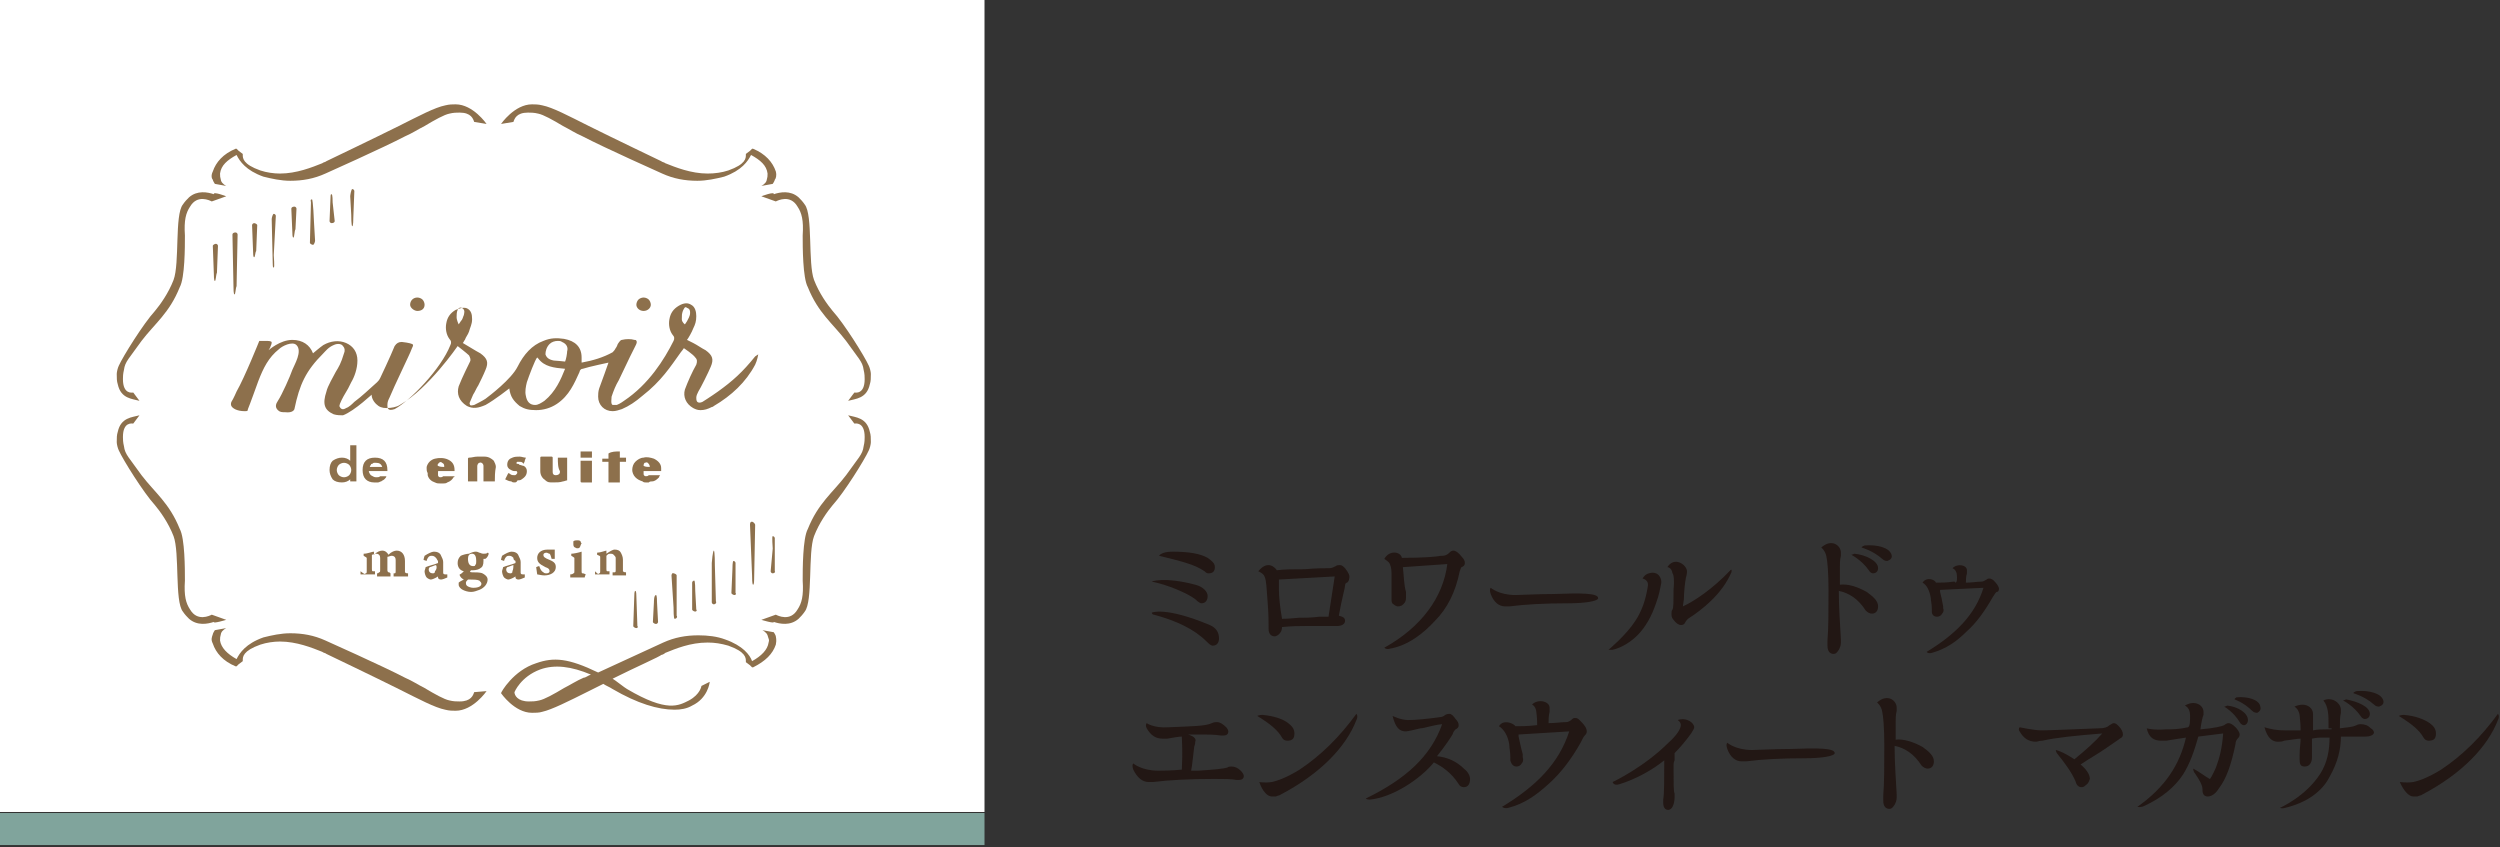 <?xml version="1.0" encoding="utf-8"?>
<!-- Generator: Adobe Illustrator 23.0.3, SVG Export Plug-In . SVG Version: 6.00 Build 0)  -->
<svg version="1.1" id="レイヤー_1" xmlns="http://www.w3.org/2000/svg" xmlns:xlink="http://www.w3.org/1999/xlink" x="0px"
	 y="0px" viewBox="0 0 242 82" width="242" height="82" style="enable-background:new 0 0 242 82;" xml:space="preserve">
<rect x="0" y="0" width="242" height="82" fill="#333333" stroke="none"/>
<style type="text/css">
	.st0{fill:#221714;}
	.st1{fill:#FFFFFF;}
	.st2{fill:#8D704C;}
	.st3{fill-rule:evenodd;clip-rule:evenodd;fill:#8D704C;}
	.st4{opacity:0.7;fill:#A2D5C9;}
</style>
<g>
	<g>
		<path class="st0" d="M117.1,60.5c0.7,0.3,0.9,0.8,0.9,1.3c0,0.4-0.2,0.7-0.6,0.7c-0.2,0-0.4-0.2-0.6-0.4c-1.2-1.2-2.9-2-5.1-2.6
			c-0.2,0-0.2-0.2-0.2-0.2S112.8,58.7,117.1,60.5z M115.7,56.6c0.8,0.2,1.2,0.7,1.2,1.1c0,0.4-0.2,0.7-0.6,0.7
			c-0.1,0-0.3-0.1-0.6-0.4c-0.8-0.6-2.7-1.4-4.2-1.7C111.4,56.3,112.7,55.8,115.7,56.6z M113.5,53.4c1.6,0,2.7,0.2,3.4,0.6
			c0.4,0.3,0.7,0.5,0.7,0.9c0,0.4-0.2,0.6-0.6,0.6c-0.1,0-0.2,0-0.4-0.2c-1-0.7-2.4-1-4.4-1.5C112.2,53.8,112.4,53.4,113.5,53.4z"/>
		<path class="st0" d="M130.2,60.1c0,0.3-0.3,0.5-0.8,0.5h-0.2l-1.1,0h-1.8c-0.5,0-1.2,0-2.2,0.1c0,0.3-0.1,0.5-0.3,0.7
			c-0.1,0.1-0.3,0.2-0.4,0.2c-0.4,0-0.6-0.3-0.6-0.7v-0.2c0-0.4,0-1.3-0.1-2.5c-0.1-1.2-0.1-2-0.3-2.4c-0.1-0.3-0.6-0.5-0.6-0.5
			c0.9-1.1,1.6-0.4,1.8-0.1c0.7-0.1,1.6-0.1,2.7-0.1c1.1-0.1,1.9-0.1,2.4-0.1c0.2,0,0.4-0.1,0.6-0.2c0.1-0.1,0.3-0.1,0.4-0.1
			c0.2,0,0.3,0.1,0.5,0.3c0.3,0.4,0.5,0.7,0.4,1c0,0.2-0.1,0.3-0.2,0.4c-0.1,0-0.2,0.1-0.2,0.3c0,0.2-0.3,1.2-0.6,2.9
			C130,59.7,130.2,59.8,130.2,60.1z M129.2,55.8l-5.4,0.3c0,0,0,0.4,0,1c0,0.7,0.1,1.6,0.3,2.8v0c0.1,0,0.6,0,1.6-0.1
			c0.5,0,1.2,0,2-0.1c0.5,0,0.8,0,0.9,0L129.2,55.8z"/>
		<path class="st0" d="M139.5,53.8c0,0,0.1,0,0.1,0c0.3,0,0.5-0.1,0.7-0.3c0.1-0.1,0.2-0.2,0.4-0.2c0.2,0,0.5,0.2,0.8,0.6
			c0.2,0.2,0.3,0.4,0.3,0.6c0,0.2-0.1,0.3-0.3,0.4c-0.1,0-0.1,0.2-0.2,0.4c-0.4,2-1.2,3.6-2.4,4.8c-1.1,1.2-2.6,2.4-4.4,2.7
			c-0.3,0.1-0.5-0.1-0.5-0.1c3.6-2,5.7-4.9,6.1-8.1l-4.3,0.3c0,0,0,0,0,0c0.1,0.9,0.1,1.7,0.3,2.4c0,0.2,0,0.3,0,0.5
			c0,0.2,0,0.3-0.1,0.5c-0.2,0.3-0.4,0.4-0.7,0.4c-0.1,0-0.3-0.1-0.4-0.2c-0.2-0.1-0.2-0.3-0.2-0.5c0-0.1,0-0.1,0-0.2
			c0-0.6,0-1.4,0-2.3c0-0.5-0.1-0.9-0.3-1.1c-0.1-0.1-0.4-0.3-0.4-0.3c0.5-0.9,1.6-0.7,1.7-0.1C137.7,54,139,53.9,139.5,53.8z"/>
		<path class="st0" d="M150.4,57.5c2.6-0.1,4.3-0.1,4.3,0.4c0,0.3-1.3,0.5-2.9,0.5c-2.3,0-4.1,0.1-5.7,0.3c-0.2,0-0.3,0-0.4,0
			c-0.6,0-1.1-0.4-1.4-1.2c-0.1-0.3-0.1-0.5,0-0.6c0,0,0.8,0.7,2.4,0.7C147.2,57.6,148.8,57.5,150.4,57.5z"/>
		<path class="st0" d="M158.3,60.1c0.6-0.9,1-2,1.2-3.3c0.1-0.4-0.1-0.7-0.5-0.8c0,0,0.2-0.4,0.6-0.5c1-0.3,1.3,0.6,1.2,1
			c-0.1,0.5-0.2,1.1-0.5,1.9c-0.4,1.2-1,2.3-1.8,3.1c-0.6,0.6-1.5,1.2-2.4,1.4c-0.3,0-0.4,0-0.4,0S157.4,61.5,158.3,60.1z
			 M163.4,59.9c-0.1,0.1-0.2,0.2-0.3,0.4c-0.1,0.2-0.3,0.2-0.4,0.2c-0.2,0-0.5-0.2-0.7-0.5c-0.2-0.2-0.2-0.4-0.2-0.6
			c0-0.1,0-0.3,0.1-0.4c0.1-0.2,0.1-0.8,0.1-1.9c0.1-1,0-1.5-0.1-1.6c-0.1-0.6-0.5-0.6-0.5-0.6c0.7-1.1,1.9-0.2,1.9,0.4
			c0,0.1,0,0.3-0.1,0.6c-0.1,0.5-0.2,1.5-0.2,2.1l-0.1,0.7c1.1-0.5,2.9-1.7,4.6-3.5c0.2-0.2,0.1,0.2,0.1,0.2
			C166.7,57.5,164.8,59,163.4,59.9z"/>
		<path class="st0" d="M180.7,57.3c0.7,0.5,1.1,0.9,1.1,1.4c0,0.4-0.2,0.7-0.6,0.7c-0.2,0-0.4-0.1-0.6-0.3c-0.7-1.1-1.6-1.7-2.6-1.9
			v0.1c0,1.4,0.1,2.9,0.2,4.6c0,0.1,0,0.2,0,0.3c0,0.3-0.1,0.5-0.2,0.7c-0.2,0.3-0.3,0.4-0.5,0.4c-0.4,0-0.6-0.3-0.6-0.8
			c0,0,0-0.1,0-0.2c0-0.1,0-0.2,0-0.3c0.1-1.2,0.1-2.9,0.1-4.9c0-1.6-0.1-2.8-0.2-3.2c-0.1-0.6-0.5-0.9-0.5-0.9
			c1-0.9,1.9-0.2,1.9,0.5c0,0,0,0.1,0,0.3c-0.1,0.4-0.1,0.8-0.1,1.1v1.7C178.9,56.5,179.8,56.8,180.7,57.3z M181.8,55
			c0,0.3-0.2,0.5-0.5,0.5c-0.1,0-0.3-0.1-0.4-0.3c-0.7-1-1.7-1.5-1.7-1.5c0.1,0,0.3-0.1,0.3-0.1C180.6,53.7,181.8,54.3,181.8,55z
			 M183.1,53.7c0.1,0.3-0.1,0.5-0.4,0.6c-0.1,0-0.3,0-0.5-0.2c-0.9-0.8-2-1.1-2-1.1c0-0.1,0.3-0.2,0.3-0.2
			C181.7,52.7,182.9,53,183.1,53.7z"/>
		<path class="st0" d="M189.4,55.5c-0.1-0.4-0.4-0.5-0.4-0.5c0.5-0.5,1.4-0.3,1.4,0.2c0,0.1,0,0.2,0,0.3c-0.1,0.3-0.1,0.7-0.1,0.9
			c0.6,0,1.1-0.1,1.5-0.1c0.2,0,0.3-0.1,0.5-0.2c0.1-0.1,0.2-0.1,0.3-0.1c0.1,0,0.3,0.1,0.4,0.2c0.3,0.3,0.5,0.6,0.5,0.8
			c0,0.2-0.1,0.3-0.2,0.3c-0.1,0-0.2,0.2-0.4,0.5c-0.8,1.4-1.6,2.5-2.5,3.3c-1,1-2,1.7-3.4,2.1c-0.4,0.1-0.5-0.1-0.5-0.1
			c2.8-1.7,4.7-3.6,5.5-6.2l-4.2,0.2c0,0,0,0.1,0,0.2c0.1,0.4,0.2,0.8,0.3,1.4c0,0.1,0,0.1,0,0.2c0.1,0.2,0,0.4-0.1,0.5
			c-0.1,0.2-0.3,0.3-0.5,0.3c-0.3,0-0.5-0.2-0.5-0.5c0-0.1,0-0.2,0-0.3c0-0.4-0.1-0.8-0.1-1c-0.1-0.7-0.4-1.3-0.8-1.5
			c0.4-0.6,1.2-0.3,1.3,0c0.5,0,1.1,0,1.7-0.1h0.1C189.4,56.6,189.5,56.1,189.4,55.5z"/>
		<path class="st0" d="M115.6,72.3c-0.1,0.7-0.2,1.9-0.3,2.3l0.7,0c1.6-0.1,2.5-0.2,2.8-0.3c0.1-0.1,0.3-0.1,0.4-0.1
			c0.3,0,0.6,0.1,0.9,0.4c0.2,0.2,0.3,0.4,0.3,0.5c0,0.3-0.2,0.4-0.5,0.4c-0.1,0-0.1,0-0.2,0c-0.5-0.1-1.2-0.1-2.2-0.1
			c-2.3,0-4.3,0.1-5.9,0.3c-0.2,0-0.3,0-0.4,0c-0.6,0-1.1-0.4-1.5-1.2c-0.1-0.3-0.1-0.5,0-0.6c0,0,0.8,0.7,2.4,0.7
			c0.5,0,1.2,0,2.3-0.1c0.1-1.8,0-2.8,0-3.2c-0.3,0-0.8,0.1-1.4,0.2c-0.2,0-0.3,0-0.5,0c-0.6,0-1.1-0.3-1.5-1
			c-0.1-0.2-0.1-0.4,0-0.5c0,0,0.7,0.5,2.1,0.4c2.2-0.1,3.6-0.1,4.2-0.4c0.2-0.1,0.4-0.1,0.5-0.1c0.3,0,0.6,0.2,0.9,0.5
			c0.1,0.1,0.2,0.3,0.2,0.4c0,0.3-0.2,0.4-0.5,0.4c-0.1,0-0.2,0-0.2,0c-0.7-0.1-1.2-0.1-1.7-0.1c-0.3,0-0.6,0-1.5,0
			c0.7,0.2,0.8,0.5,0.7,0.7C115.7,72.1,115.6,72.2,115.6,72.3z"/>
		<path class="st0" d="M124.7,70c0.4,0.3,0.6,0.6,0.6,1c0,0.5-0.2,0.7-0.7,0.7c-0.2,0-0.4-0.1-0.5-0.3c-0.4-0.7-1.1-1.3-2.4-2.1
			c0,0,0.2-0.1,0.5-0.1C123.3,69.3,124.2,69.6,124.7,70z M123.1,75.7c0.5-0.1,1.4-0.4,2.7-1.2c2.1-1.4,3.9-3.2,5.5-5.4
			c0,0,0.2,0.2,0,0.6c-1,2.6-3.5,5.2-7.3,7.2c-0.1,0.1-0.3,0.1-0.5,0.2c-0.2,0-0.3,0-0.4,0c-0.4,0-0.9-0.5-1.2-1.4
			C121.9,75.7,122.4,75.8,123.1,75.7z"/>
		<path class="st0" d="M139.1,73.2c1,0.1,1.9,0.5,2.6,1.2c0.4,0.3,0.6,0.7,0.6,1c0,0.5-0.2,0.8-0.6,0.8c-0.2,0-0.4-0.1-0.5-0.3
			c-0.7-1.1-1.6-1.7-2.4-2.1c-1.3,1.6-4,3.4-6.2,3.6c-0.3,0-0.4-0.1-0.4-0.1c3.9-1.9,6.3-4.1,7.4-7.2c-1,0.1-1.7,0.4-2.1,0.4
			c-0.8,0.2-1.3,0.3-1.4,0.3c-0.6,0-1-0.3-1.3-1.5c0,0,0.8,0.4,1.5,0.4c0.7,0,1.8-0.1,3.2-0.3c0.1,0,0.3-0.1,0.4-0.2
			c0.2-0.1,0.3-0.1,0.4-0.1c0.2,0,0.4,0.2,0.6,0.5c0.2,0.2,0.3,0.4,0.3,0.6c0,0.2-0.1,0.3-0.3,0.4c-0.1,0.1-0.2,0.2-0.3,0.5
			C140,72.1,139.1,73.2,139.1,73.2z"/>
		<path class="st0" d="M148.7,68.8c-0.1-0.5-0.4-0.6-0.4-0.6c0.6-0.6,1.7-0.3,1.7,0.3c0,0.1,0,0.2,0,0.4c-0.1,0.4-0.1,0.8-0.1,1.1
			c0.7,0,1.2-0.1,1.7-0.1c0.2,0,0.4-0.1,0.6-0.3c0.1-0.1,0.2-0.1,0.3-0.1c0.2,0,0.3,0.1,0.5,0.3c0.4,0.4,0.6,0.7,0.6,1
			c0,0.2-0.1,0.3-0.2,0.4c-0.1,0.1-0.2,0.3-0.4,0.7c-0.9,1.6-1.9,2.9-3,3.9c-1.2,1.1-2.4,2-4,2.4c-0.4,0.1-0.6-0.1-0.6-0.1
			c3.3-2,5.5-4.2,6.5-7.3l-4.9,0.3c0,0,0,0.1,0,0.2c0.1,0.4,0.2,1,0.4,1.7c0,0.1,0,0.2,0,0.3c0.1,0.3,0,0.5-0.1,0.6
			c-0.1,0.2-0.3,0.3-0.5,0.3c-0.3,0-0.5-0.2-0.6-0.6c0-0.1,0-0.2,0-0.3c0-0.5-0.1-0.9-0.1-1.2c-0.1-0.8-0.5-1.5-1-1.8
			c0.4-0.7,1.4-0.3,1.6,0c0.5,0,1.2,0,2-0.1h0.1C148.8,70,148.8,69.5,148.7,68.8z"/>
		<path class="st0" d="M162.1,73.6c-0.1,0.2-0.1,0.4-0.1,0.5c0,1.7,0,2.6,0.1,2.7c0,0.1,0,0.3,0,0.4c0,0.4-0.1,0.7-0.2,0.9
			c-0.1,0.2-0.3,0.3-0.4,0.3c-0.3,0-0.5-0.2-0.5-0.7c0-0.1,0-0.2,0-0.3c0.1-0.6,0.1-1.9,0.1-3.8c-1.1,0.9-2.7,1.8-4.3,2.3
			c-0.3,0.1-0.6,0.1-0.7-0.2c0,0,3-1.4,5.4-3.8c0.9-0.8,1.2-1.4,1.2-1.7c0-0.1,0-0.3-0.3-0.5c0.9-0.3,1.6,0.3,1.6,0.7
			c0,0.1-0.1,0.3-0.3,0.6c-0.5,0.7-1.1,1.4-1.6,1.9C162.1,73.1,162.1,73.3,162.1,73.6z"/>
		<path class="st0" d="M173.3,72.5c2.6-0.1,4.3-0.1,4.3,0.4c0,0.3-1.3,0.5-2.9,0.5c-2.3,0-4.1,0.1-5.7,0.3c-0.2,0-0.3,0-0.4,0
			c-0.6,0-1.1-0.4-1.4-1.2c-0.1-0.3-0.1-0.5,0-0.6c0,0,0.8,0.7,2.4,0.7C170.1,72.6,171.8,72.5,173.3,72.5z"/>
		<path class="st0" d="M186.1,72.3c0.7,0.5,1.1,0.9,1.1,1.4c0,0.4-0.2,0.7-0.6,0.7c-0.2,0-0.4-0.1-0.6-0.3c-0.7-1.1-1.6-1.7-2.6-1.9
			v0.1c0,1.4,0.1,2.9,0.2,4.6c0,0.1,0,0.2,0,0.3c0,0.3-0.1,0.5-0.2,0.7c-0.2,0.3-0.3,0.4-0.5,0.4c-0.4,0-0.6-0.3-0.6-0.8
			c0,0,0-0.1,0-0.2c0-0.1,0-0.2,0-0.3c0.1-1.2,0.1-2.9,0.1-4.9c0-1.6-0.1-2.8-0.2-3.2c-0.1-0.6-0.5-0.9-0.5-0.9
			c1-0.9,1.9-0.2,1.9,0.5c0,0,0,0.1,0,0.3c-0.1,0.4-0.1,0.8-0.1,1.1v1.7C184.2,71.5,185.2,71.8,186.1,72.3z"/>
		<path class="st0" d="M201.9,76c-0.1,0.1-0.2,0.2-0.4,0.2c-0.3,0-0.5-0.2-0.6-0.6c-0.4-0.9-1-1.7-1.8-2.7c-0.1-0.2-0.1-0.3-0.1-0.3
			s0.6,0.1,1.8,0.9c1.1-0.9,2-1.7,2.7-2.5c-2.5,0.2-4.5,0.4-5.8,0.7c-0.3,0-0.5,0.1-0.6,0.1c-0.7,0-1.2-0.3-1.6-1
			c-0.1-0.1-0.1-0.3,0-0.4c0,0,1.4,0.3,2.1,0.3c0.9,0,2.8-0.1,5.6-0.2c0.5,0,0.8-0.1,1-0.3c0.2-0.1,0.3-0.2,0.4-0.2
			c0.2,0,0.3,0.1,0.5,0.3c0.3,0.3,0.4,0.6,0.4,0.8c0,0.2-0.1,0.3-0.3,0.4c-0.1,0.1-0.6,0.4-1.3,0.9c-0.7,0.5-1.6,1-2.5,1.6
			c0.6,0.5,0.9,1,0.9,1.4C202.2,75.7,202.1,75.9,201.9,76z"/>
		<path class="st0" d="M212,69.3c0-0.4-0.1-0.8-0.5-1c1-0.6,1.8,0,1.8,0.6c0,0.1,0,0.2,0,0.3c-0.1,0.2-0.2,0.7-0.3,1.4
			c1.3-0.1,2.1-0.3,2.3-0.4c0.1-0.1,0.3-0.2,0.4-0.2c0.2,0,0.4,0.1,0.7,0.4c0.2,0.2,0.4,0.5,0.4,0.7c0,0.2-0.1,0.3-0.2,0.4
			c-0.1,0.1-0.2,0.3-0.2,0.5c-0.4,2-0.9,3.4-1.6,4.3c-0.3,0.5-0.7,0.8-1.1,0.8c-0.3,0-0.5-0.2-0.5-0.6v-0.1c0-0.4-0.3-0.9-0.7-1.5
			c-0.2-0.2-0.2-0.5-0.2-0.5c0.6,0.3,1.2,0.8,1.6,1c0,0.1,0.3-0.4,0.6-1.1c0.3-0.8,0.6-1.8,0.7-3.3l-2.4,0.3
			c-0.4,1.4-0.8,2.6-1.5,3.7c-0.8,1.2-2,2.2-3.7,3c-0.4,0.2-0.7,0.1-0.7,0.1c2.7-1.9,4.1-4.1,4.7-6.7c-0.7,0.1-1.3,0.2-1.9,0.3
			c-0.2,0-0.4,0-0.5,0c-0.7,0-1.2-0.3-1.4-1.2c0,0,0.6,0.2,1.9,0.1c0.6,0,1.2,0,2.1-0.2C212,70.3,212,69.8,212,69.3z M217.6,69.7
			c0,0.3-0.2,0.5-0.4,0.5c-0.1,0-0.3-0.1-0.4-0.3c-0.6-1-1.5-1.5-1.5-1.5c0.1,0,0.3-0.1,0.3-0.1C216.6,68.4,217.6,69,217.6,69.7z
			 M218.8,68.4c0.1,0.3-0.1,0.5-0.3,0.6c-0.1,0-0.3,0-0.5-0.2c-0.8-0.8-1.7-1.1-1.7-1.1c0-0.1,0.2-0.2,0.2-0.2
			C217.5,67.4,218.7,67.7,218.8,68.4z"/>
		<path class="st0" d="M225.4,70.5c0-0.3,0-0.4,0-0.5c0-0.7,0-1.6-0.5-2.2c0.9-0.4,1.7,0.3,1.7,0.9c0,0.1,0,0.2,0,0.3
			c-0.1,0.4-0.1,0.9-0.1,1.5c0.7-0.1,1.2-0.1,1.6-0.3c0.2-0.1,0.3-0.1,0.4-0.1c0.4,0,0.7,0.1,1,0.4c0.2,0.1,0.3,0.3,0.3,0.4
			c0,0.2-0.3,0.4-0.8,0.4h-0.2c-0.1,0-0.2,0-0.4,0c-0.4,0-0.7,0-1,0h-0.8c0,1.2-0.3,2.5-1.1,3.9c-0.7,1.4-2.2,2.5-4.3,3
			c-0.3,0.1-0.5,0-0.5,0s2.5-1.1,3.9-3.3c0.7-1.1,0.9-2.3,0.9-3.5l-0.9,0c-0.4,0-0.7,0.1-0.8,0.1v0.4c0,0.1,0,0.4,0,1
			c0,0.1,0,0.2,0,0.4c0,0.6-0.3,0.9-0.7,0.9c-0.4,0-0.5-0.2-0.5-0.7c0,0,0-0.2,0-0.4c0-0.6,0.1-1.2,0.1-1.6c-0.3,0-0.8,0.1-1.6,0.2
			c-0.2,0.1-0.4,0.1-0.6,0.1c-0.5,0-1-0.3-1.3-1.4c0.7,0.2,1.2,0.3,2,0.3c0.6,0,1.2,0,1.5,0v0c0-0.8-0.1-1.3-0.1-1.5
			c-0.1-0.6-0.5-0.8-0.5-0.8c1.1-0.5,1.8,0.1,1.8,0.7l0,0.2c0,0.2,0,0.6,0,1.4c0.4-0.1,0.9-0.1,1.4-0.1l0.4,0V70.5z M229.4,69.1
			c0,0.3-0.2,0.5-0.5,0.5c-0.1,0-0.3-0.1-0.4-0.3c-0.7-1-1.7-1.5-1.7-1.5c0.1,0,0.3-0.1,0.3-0.1C228.2,67.9,229.4,68.4,229.4,69.1z
			 M230.7,67.8c0.1,0.3-0.1,0.5-0.4,0.6c-0.1,0-0.3,0-0.5-0.2c-0.9-0.8-2-1.1-2-1.1c0-0.1,0.3-0.2,0.3-0.2
			C229.3,66.8,230.5,67.1,230.7,67.8z"/>
		<path class="st0" d="M235.2,70c0.4,0.3,0.6,0.6,0.6,1c0,0.5-0.2,0.7-0.7,0.7c-0.2,0-0.4-0.1-0.5-0.3c-0.4-0.7-1.1-1.3-2.4-2.1
			c0,0,0.2-0.1,0.5-0.1C233.8,69.3,234.6,69.6,235.2,70z M233.6,75.7c0.5-0.1,1.4-0.4,2.7-1.2c2.1-1.4,3.9-3.2,5.5-5.4
			c0,0,0.2,0.2,0,0.6c-1,2.6-3.5,5.2-7.3,7.2c-0.1,0.1-0.3,0.1-0.5,0.2c-0.2,0-0.3,0-0.4,0c-0.4,0-0.9-0.5-1.3-1.4
			C232.4,75.7,232.9,75.8,233.6,75.7z"/>
	</g>
</g>
<rect class="st1" width="95.3" height="78.6"/>
<g>
	<g>
		<path class="st2" d="M73.7,19l1.4,0.5l0,0c0.2-0.1,1.4-0.7,2.1,0.5c0.4,0.6,0.6,1.3,0.5,2.8c0,1.1,0,4.1,0.5,5
			c1,2.5,2.4,3.5,3.7,5.2c1.2,1.7,1.6,2,1.7,2.8c0.1,0.4,0.1,0.7,0.1,0.9c0,1.5-0.9,1.3-1,1.3l-0.6,0.8c0.7-0.2,1.8-0.2,2.1-1.6
			c0.1-0.3,0.1-0.6,0.1-1c0-0.2-0.1-0.6-0.2-0.8c-0.4-0.9-2.4-4.1-3.5-5.3c-0.5-0.6-1.3-1.7-1.8-3c-0.6-1.6-0.1-6.3-0.9-7.3
			c-0.2-0.3-0.4-0.5-0.6-0.7c-0.8-0.7-1.8-0.5-2.4-0.3C75,18.5,73.7,19,73.7,19z"/>
		<path class="st2" d="M75.1,16.6c-0.3-0.9-1-1.7-2.2-2.2c0,0,0,0-0.1,0l-0.2,0.2l-0.4,0.3l0,0.1c0,0.3,0,0.9-1.7,1.5
			c-0.6,0.2-1.3,0.3-2,0.3c-1.6,0-3.1-0.6-4.1-1c-0.1-0.1-0.3-0.1-0.4-0.2c0,0-4.8-2.3-7-3.4c-2-1-3.5-1.8-4.5-2
			c-0.4-0.1-0.7-0.1-1-0.1c-1.7,0-3,1.9-3,1.9l1.2-0.2l0,0c0.1-0.3,0.3-0.9,1.4-0.9c0.3,0,0.6,0,1,0.1c0.5,0.1,1.4,0.6,2.4,1.2
			c0.6,0.3,1.2,0.7,1.9,1c2.1,1.1,7.7,3.6,7.7,3.6c1.1,0.5,2.2,0.7,3.4,0.7c0.9,0,1.8-0.2,2.6-0.4c1.7-0.6,2.3-1.5,2.6-2.1
			c0.9,0.5,1.5,1,1.6,1.8c0,0.3,0,0.3-0.1,0.7c-0.1,0.3-0.5,0.5-0.5,0.5l1.1-0.2c0,0,0.2-0.3,0.2-0.4C75.1,17.3,75.2,17,75.1,16.6z"
			/>
		<path class="st2" d="M73.7,60l1.4-0.5l0,0c0.2,0.1,1.4,0.7,2.1-0.5c0.4-0.6,0.6-1.3,0.5-2.8c0-1.1,0-4.1,0.5-5
			c1-2.5,2.4-3.5,3.7-5.2c1.2-1.7,1.6-2,1.7-2.8c0.1-0.4,0.1-0.7,0.1-0.9c0-1.5-0.9-1.3-1-1.3l-0.6-0.8c0.7,0.2,1.8,0.2,2.1,1.6
			c0.1,0.3,0.1,0.6,0.1,1c0,0.2-0.1,0.6-0.2,0.8c-0.4,0.9-2.4,4.1-3.5,5.3c-0.5,0.6-1.3,1.7-1.8,3c-0.6,1.6-0.1,6.3-0.9,7.3
			c-0.2,0.3-0.4,0.5-0.6,0.7c-0.8,0.7-1.8,0.5-2.4,0.3C75,60.4,73.7,60,73.7,60z"/>
		<path class="st2" d="M75.1,61.6c0-0.1-0.2-0.4-0.2-0.4L73.8,61c0,0,0.4,0.2,0.5,0.5c0.1,0.4,0.2,0.4,0.1,0.7
			c-0.1,0.7-0.7,1.3-1.6,1.8c-0.2-0.6-0.9-1.5-2.6-2.1c-0.8-0.3-1.7-0.4-2.6-0.4c-1.2,0-2.3,0.2-3.4,0.7c0,0-3.7,1.7-6.3,2.9
			c-2.9-1.4-4.3-1.5-6-0.9c-2.2,0.7-3.4,2.8-3.4,2.9c0,0,1.3,1.9,3,1.9c0.3,0,0.7,0,1-0.1c0.9-0.2,2.5-1,4.5-2
			c0.4-0.2,0.8-0.4,1.4-0.7c0.3,0.2,0.6,0.3,0.9,0.5c2.4,1.4,4.4,2,6,2c0.6,0,1.2-0.1,1.7-0.4c1.5-0.7,1.7-2.2,1.7-2.3l-0.8,0.4
			c0,0-0.1,0.8-1.2,1.4c-1,0.5-2.1,1.2-6-1.1c-0.2-0.1-1.2-0.9-1.4-1c2.2-1.1,4.7-2.2,4.7-2.3c0.1,0,0.3-0.1,0.4-0.2
			c1-0.4,2.4-1,4.1-1c0.7,0,1.3,0.1,2,0.3c1.7,0.6,1.7,1.2,1.7,1.5l0,0.1l0.4,0.3l0.2,0.2c0,0,0,0,0.1,0c1.2-0.6,1.9-1.3,2.2-2.2
			C75.2,61.9,75.1,61.7,75.1,61.6z M56.5,65.6c-0.7,0.3-1.3,0.7-1.9,1c-1,0.6-1.9,1.1-2.4,1.2c-0.4,0.1-0.7,0.1-1,0.1
			c-1.1,0-1.4-0.6-1.4-0.9l0,0c0,0,0.6-1.5,2.5-2.2c1.4-0.5,3-0.3,4.9,0.5C56.9,65.4,56.7,65.6,56.5,65.6z"/>
		<path class="st2" d="M21.9,19l-1.4,0.5l0,0c-0.2-0.1-1.4-0.7-2.1,0.5c-0.4,0.6-0.6,1.3-0.5,2.8c0,1.1,0,4.1-0.5,5
			c-1,2.5-2.4,3.5-3.7,5.2c-1.2,1.7-1.6,2-1.7,2.8c-0.1,0.4-0.1,0.7-0.1,0.9c0,1.5,0.9,1.3,1,1.3l0.6,0.8c-0.7-0.2-1.8-0.2-2.1-1.6
			c-0.1-0.3-0.1-0.6-0.1-1c0-0.2,0.1-0.6,0.2-0.8c0.4-0.9,2.4-4.1,3.5-5.3c0.5-0.6,1.3-1.7,1.8-3c0.6-1.6,0.1-6.3,0.9-7.3
			c0.2-0.3,0.4-0.5,0.6-0.7c0.8-0.7,1.8-0.5,2.4-0.3C20.6,18.5,21.9,19,21.9,19z"/>
		<path class="st2" d="M20.6,16.6c0.3-0.9,1-1.7,2.2-2.2c0,0,0,0,0.1,0l0.2,0.2l0.4,0.3l0,0.1c0,0.3,0,0.9,1.7,1.5
			c0.6,0.2,1.3,0.3,1.9,0.3c1.6,0,3.1-0.6,4.1-1c0.1-0.1,0.3-0.1,0.4-0.2c0,0,4.8-2.3,7-3.4c2-1,3.5-1.8,4.5-2
			c0.4-0.1,0.7-0.1,1-0.1c1.7,0,3,1.9,3,1.9l-1.2-0.2l0,0c-0.1-0.3-0.3-0.9-1.4-0.9c-0.3,0-0.6,0-1,0.1c-0.5,0.1-1.4,0.6-2.4,1.2
			c-0.6,0.3-1.2,0.7-1.9,1c-2.1,1.1-7.7,3.6-7.7,3.6c-1.1,0.5-2.2,0.7-3.4,0.7c-0.9,0-1.8-0.2-2.6-0.4c-1.7-0.6-2.3-1.5-2.6-2.1
			c-0.9,0.5-1.5,1-1.6,1.8c0,0.3,0,0.3,0.1,0.7c0.1,0.3,0.5,0.5,0.5,0.5l-1.1-0.2c0,0-0.2-0.3-0.2-0.4C20.5,17.3,20.4,17,20.6,16.6z
			"/>
		<path class="st2" d="M21.9,60l-1.4-0.5l0,0c-0.2,0.1-1.4,0.7-2.1-0.5c-0.4-0.6-0.6-1.3-0.5-2.8c0-1.1,0-4.1-0.5-5
			c-1-2.5-2.4-3.5-3.7-5.2c-1.2-1.7-1.6-2-1.7-2.8c-0.1-0.4-0.1-0.7-0.1-0.9c0-1.5,0.9-1.3,1-1.3l0.6-0.8c-0.7,0.2-1.8,0.2-2.1,1.6
			c-0.1,0.3-0.1,0.6-0.1,1c0,0.2,0.1,0.6,0.2,0.8c0.4,0.9,2.4,4.1,3.5,5.3c0.5,0.6,1.3,1.7,1.8,3c0.6,1.6,0.1,6.3,0.9,7.3
			c0.2,0.3,0.4,0.5,0.6,0.7c0.8,0.7,1.8,0.5,2.4,0.3C20.6,60.4,21.9,60,21.9,60z"/>
		<path class="st2" d="M20.6,62.3c0.3,0.9,1,1.7,2.2,2.2c0,0,0,0,0.1,0l0.2-0.2l0.4-0.3l0-0.1c0-0.3,0-0.9,1.7-1.5
			c0.6-0.2,1.3-0.3,1.9-0.3c1.6,0,3.1,0.6,4.1,1c0.1,0.1,0.3,0.1,0.4,0.2c0,0,4.8,2.3,7,3.4c2,1,3.5,1.8,4.5,2
			c0.4,0.1,0.7,0.1,1,0.1c1.7,0,3-1.9,3-1.9L45.9,67l0,0c-0.1,0.3-0.3,0.9-1.4,0.9c-0.3,0-0.6,0-1-0.1c-0.5-0.1-1.4-0.6-2.4-1.2
			c-0.6-0.3-1.2-0.7-1.9-1c-2.1-1.1-7.7-3.6-7.7-3.6c-1.1-0.5-2.2-0.7-3.4-0.7c-0.9,0-1.8,0.2-2.6,0.4c-1.7,0.6-2.3,1.5-2.6,2.1
			c-0.9-0.5-1.5-1.1-1.6-1.8c0-0.3,0-0.3,0.1-0.7c0.1-0.3,0.5-0.5,0.5-0.5l-1.1,0.2c0,0-0.2,0.3-0.2,0.4
			C20.5,61.7,20.4,61.9,20.6,62.3z"/>
		<path class="st2" d="M74.8,55.5c-0.1,0-0.2-0.1-0.2-0.2l0.2-2.2c0-0.1-0.1-1.2,0-1.2c0.1,0,0.2,0.1,0.2,0.2v3.2
			C75.1,55.4,74.9,55.5,74.8,55.5z"/>
		<path class="st2" d="M72.9,56.6c-0.1,0-0.1-0.7-0.1-0.9l-0.2-4.9c0-0.1,0-0.3,0.2-0.3c0.1,0,0.3,0.2,0.3,0.3L73,56.1
			C73,56.2,73,56.6,72.9,56.6z"/>
		<path class="st2" d="M71.1,57.6c-0.1,0-0.3-0.1-0.3-0.2l0.1-2.3c0-0.1,0-0.8,0.1-0.8c0.1,0,0.2,0.1,0.2,0.2v2.9
			C71.3,57.5,71.2,57.6,71.1,57.6z"/>
		<path class="st2" d="M69.1,58.5c-0.1,0-0.2-0.1-0.2-0.2v-3.8c0-0.1,0.1-1.2,0.2-1.2c0.1,0,0.1,1.4,0.1,1.5l0.1,3.4
			C69.4,58.4,69.2,58.5,69.1,58.5z"/>
		<path class="st2" d="M67.3,59.2c-0.1,0-0.3-0.1-0.3-0.2v-2.6c0-0.1,0.1-0.2,0.2-0.2c0.1,0,0.1,0.9,0.1,1l0.1,1.8
			C67.5,59.1,67.4,59.2,67.3,59.2z"/>
		<path class="st2" d="M65.3,59.9c-0.1,0-0.1-0.9-0.1-1.1l-0.2-3.1c0-0.1,0.1-0.3,0.2-0.2c0.1,0,0.3,0.1,0.3,0.2v3.9
			C65.6,59.7,65.5,59.9,65.3,59.9z"/>
		<path class="st2" d="M63.5,60.4c-0.1,0-0.3-0.1-0.3-0.2l0.1-1.9c0-0.1,0-0.7,0.2-0.7c0.1,0,0.1,0.6,0.1,0.7l0.1,1.9
			C63.7,60.3,63.6,60.4,63.5,60.4z"/>
		<path class="st2" d="M61.6,60.8c-0.1,0-0.3-0.1-0.3-0.2l0.1-2.9c0-0.1,0-0.5,0.1-0.5c0.1,0,0.1,0.4,0.1,0.5l0.1,2.9
			C61.8,60.7,61.7,60.8,61.6,60.8z"/>
		<path class="st2" d="M20.8,27.2c-0.1,0-0.1-0.6-0.1-0.7l-0.1-2.7c0-0.1,0.2-0.2,0.3-0.2c0.1,0,0.2,0.1,0.2,0.2l-0.1,2.6
			C20.9,26.6,20.9,27.2,20.8,27.2z"/>
		<path class="st2" d="M22.7,28.5c-0.1,0-0.1-0.6-0.1-0.8l-0.1-5c0-0.1,0.1-0.2,0.3-0.2c0.1,0,0.2,0.1,0.2,0.2l-0.1,5
			C22.8,27.9,22.8,28.5,22.7,28.5z"/>
		<path class="st2" d="M24.6,24.9c-0.1,0-0.1-0.4-0.1-0.5l-0.1-2.6c0-0.1,0.1-0.2,0.2-0.2c0.1,0,0.3,0.1,0.3,0.2l-0.1,2.5
			C24.7,24.4,24.7,24.9,24.6,24.9z"/>
		<path class="st2" d="M26.5,25.9c-0.1,0-0.1-0.2-0.1-0.4l-0.1-4.3c0-0.1,0.1-0.5,0.2-0.5c0.1,0,0.2,0.1,0.2,0.2l-0.2,3.8
			C26.5,24.8,26.6,25.9,26.5,25.9z"/>
		<path class="st2" d="M28.4,23c-0.1,0-0.1-0.4-0.1-0.5l-0.1-2.3c0-0.1,0.1-0.2,0.3-0.2c0.1,0,0.2,0.1,0.2,0.2l-0.1,2
			C28.5,22.3,28.5,23,28.4,23z"/>
		<path class="st2" d="M30.3,23.7c-0.1,0-0.3-0.1-0.3-0.2l0.1-3.9c0-0.1-0.1-0.3,0.1-0.3c0.1,0,0.2,2.1,0.2,2.3l0.1,1.7
			C30.5,23.4,30.4,23.7,30.3,23.7z"/>
		<path class="st2" d="M32.1,21.6c-0.1,0-0.2-0.1-0.2-0.2L32,19c0-0.1,0-0.2,0.1-0.2s0.1,0.7,0.1,0.8l0.2,1.8
			C32.4,21.5,32.3,21.6,32.1,21.6z"/>
		<path class="st2" d="M34.1,21.9c-0.1,0-0.1-1-0.1-1.1L33.9,19c0-0.1,0.1-0.7,0.2-0.7c0.1,0,0.2,0.1,0.2,0.2l-0.1,2.6
			C34.2,21.2,34.2,21.9,34.1,21.9z"/>
	</g>
	<g>
		<path class="st3" d="M41.3,45.4c0-0.1,0-0.1,0-0.2c0.1-0.4,0.4-0.7,0.8-0.8c0.4-0.1,0.9-0.1,1.3,0.1c0.4,0.2,0.6,0.5,0.6,1
			c0,0,0,0.1,0,0.1c0,0,0,0,0,0c0,0,0,0,0,0c-0.5,0-1,0-1.5,0c-0.1,0-0.1,0-0.1,0.1c0,0.1,0,0.2,0,0.3c0,0.1,0.1,0.2,0.2,0.2
			c0.1,0,0.2,0,0.3-0.1c0,0,0,0,0.1,0c0.3,0,0.6,0,1,0c0,0,0,0,0,0c0,0,0,0.1-0.1,0.1c-0.1,0.2-0.3,0.4-0.6,0.5
			c-0.1,0.1-0.3,0.1-0.4,0.1c0,0,0,0,0,0c-0.1,0-0.2,0-0.3,0c0,0,0,0,0,0c-0.2,0-0.3,0-0.5-0.1c-0.3-0.1-0.6-0.3-0.7-0.7
			c0-0.1,0-0.1,0-0.2C41.3,45.6,41.3,45.5,41.3,45.4z M43,45.2c0-0.2,0-0.3-0.2-0.4c-0.1-0.1-0.2-0.1-0.3,0
			c-0.1,0.1-0.2,0.2-0.1,0.3C42.6,45.2,42.8,45.2,43,45.2z"/>
		<path class="st3" d="M62.5,46.7c-0.1,0-0.2,0-0.3-0.1c-0.3-0.1-0.5-0.2-0.7-0.4c-0.2-0.2-0.3-0.5-0.3-0.7c0-0.3,0.1-0.6,0.3-0.8
			c0.2-0.2,0.5-0.4,0.8-0.4c0.3-0.1,0.7,0,1,0.1c0.4,0.2,0.7,0.5,0.7,0.9c0,0,0,0.1,0,0.1c0,0.1,0,0.1,0,0.2c0,0,0,0-0.1,0
			c-0.5,0-1,0-1.5,0c0,0,0,0-0.1,0c0,0,0,0,0,0c0,0.1,0,0.2,0,0.3c0,0.1,0.1,0.2,0.2,0.2c0.1,0,0.2,0,0.3-0.1c0,0,0,0,0.1,0
			c0.3,0,0.6,0,0.9,0c0,0,0,0,0.1,0c-0.1,0.1-0.1,0.2-0.1,0.2c-0.2,0.2-0.4,0.4-0.7,0.4c-0.1,0-0.2,0-0.3,0.1
			C62.7,46.7,62.6,46.7,62.5,46.7z M62.9,45.2c0-0.2-0.1-0.3-0.2-0.4c-0.1-0.1-0.2,0-0.3,0c-0.1,0.1-0.1,0.2-0.1,0.3
			C62.5,45.2,62.7,45.2,62.9,45.2z"/>
		<path class="st3" d="M49.8,46.7c-0.1,0-0.2,0-0.3-0.1c-0.2,0-0.4-0.1-0.6-0.2c0.1-0.2,0.2-0.4,0.3-0.6c0.1,0,0.2,0.1,0.2,0.1
			c0.1,0.1,0.3,0.1,0.4,0.1c0.1,0,0.1,0,0.2-0.1c0.1-0.1,0.1-0.2,0-0.3c-0.1,0-0.1,0-0.2,0c-0.2,0-0.3-0.1-0.5-0.2
			c-0.1-0.1-0.2-0.2-0.2-0.4c0-0.4,0.2-0.6,0.5-0.7c0.2-0.1,0.5-0.1,0.7-0.1c0.2,0,0.4,0.1,0.6,0.1c0,0,0,0,0,0
			c0,0.1-0.1,0.2-0.1,0.3c0,0.1-0.1,0.2-0.1,0.3c0,0-0.1-0.1-0.1-0.1c-0.1-0.1-0.2-0.1-0.4-0.1c0,0-0.1,0-0.1,0
			c-0.1,0-0.1,0.1-0.1,0.1c0,0.1,0,0.1,0.1,0.1c0.1,0,0.1,0,0.2,0.1c0.1,0,0.3,0.1,0.4,0.1c0.2,0.1,0.3,0.3,0.3,0.5
			c0,0.4-0.2,0.6-0.5,0.8c-0.1,0.1-0.3,0.1-0.4,0.1c0,0,0,0,0,0C50,46.7,49.9,46.7,49.8,46.7z"/>
		<path class="st3" d="M60,43.7c0,0.2,0,0.3,0,0.5c0,0,0,0,0,0.1c0.2,0,0.4,0,0.6,0c0,0.1,0,0.2,0,0.4c-0.2,0-0.4,0-0.6,0
			c0,0.7,0,1.3,0,2c-0.4,0-0.7,0-1.1,0c0-0.7,0-1.3,0-2c0,0,0,0-0.1,0c-0.2,0-0.3,0-0.5,0c0,0-0.1,0,0,0c0-0.1,0-0.2,0-0.3
			c0,0,0,0,0,0c0.2,0,0.3,0,0.5,0c0,0,0,0,0.1,0c0-0.2,0-0.4,0-0.5C59.2,43.7,59.6,43.7,60,43.7z"/>
		<path class="st3" d="M57.3,43.7c0,0.2,0,0.4,0,0.6c-0.4,0-0.7,0-1.1,0c0-0.2,0-0.4,0-0.6C56.6,43.7,57,43.7,57.3,43.7z"/>
		<path class="st3" d="M54,44.3c0.3,0,0.6,0,0.9,0c0,0.7,0,1.4,0,2.2c-0.1,0-0.3,0.1-0.4,0.1c-0.3,0.1-0.6,0.1-1,0.1
			c-0.3,0-0.5,0-0.7-0.2c-0.3-0.2-0.5-0.5-0.5-0.9c0-0.4,0-0.8,0-1.3c0,0,0-0.1,0.1-0.1c0.3,0,0.6,0,1,0c0,0,0.1,0,0.1,0.1
			c0,0.5,0,0.9,0,1.4c0,0.2,0.1,0.3,0.3,0.3c0.2,0,0.4-0.1,0.4-0.3c0,0,0-0.1,0-0.1C54,45.3,54,44.8,54,44.3
			C54,44.4,54,44.3,54,44.3z"/>
		<path class="st3" d="M47.9,46.6c-0.4,0-0.7,0-1.1,0c0,0,0,0,0-0.1c0-0.5,0-0.9,0-1.4c0-0.2-0.2-0.4-0.4-0.3
			c-0.1,0-0.2,0.2-0.2,0.3c0,0.5,0,0.9,0,1.4c0,0,0,0,0,0.1c-0.3,0-0.6,0-0.9,0c0,0,0,0,0-0.1c0-0.7,0-1.4,0-2.1c0,0,0-0.1,0.1-0.1
			c0.3,0,0.5-0.1,0.8-0.1c0.2,0,0.5,0,0.7,0c0.4,0,0.7,0.2,0.9,0.4c0.1,0.2,0.2,0.4,0.2,0.6C47.9,45.7,47.9,46.2,47.9,46.6
			C47.9,46.6,47.9,46.6,47.9,46.6z"/>
		<path class="st3" d="M57.3,44.6c0,0.7,0,1.4,0,2.1c0,0,0,0,0,0c-0.3,0-0.6,0-1,0c0,0-0.1,0-0.1-0.1c0-0.7,0-1.3,0-2c0,0,0,0,0,0
			C56.6,44.6,57,44.6,57.3,44.6C57.3,44.6,57.3,44.6,57.3,44.6z"/>
		<path class="st2" d="M33.9,44.6c-0.2-0.2-0.5-0.3-0.8-0.3c-0.3,0-0.6,0.1-0.9,0.3c-0.2,0.2-0.3,0.5-0.3,0.9c0,0.3,0.1,0.6,0.3,0.9
			c0.2,0.2,0.5,0.3,0.9,0.3c0.3,0,0.6-0.1,0.8-0.3v0.2h0.6v-3.5h-0.6V44.6z M33.8,46c-0.1,0.1-0.3,0.2-0.5,0.2
			c-0.2,0-0.4-0.1-0.5-0.2c-0.1-0.1-0.2-0.3-0.2-0.5c0-0.2,0.1-0.4,0.2-0.5c0.1-0.1,0.3-0.2,0.5-0.2c0.2,0,0.4,0.1,0.5,0.2
			c0.1,0.1,0.2,0.3,0.2,0.5C34,45.7,33.9,45.9,33.8,46z"/>
		<path class="st2" d="M36.8,46.1c-0.1,0.1-0.2,0.1-0.4,0.1c-0.2,0-0.3-0.1-0.5-0.2c-0.1-0.1-0.2-0.3-0.2-0.4h1.8l0-0.1
			c0-0.4-0.1-0.7-0.3-0.9c-0.2-0.2-0.5-0.3-0.9-0.3c-0.4,0-0.7,0.1-0.9,0.3c-0.2,0.2-0.3,0.5-0.3,0.9c0,0.4,0.1,0.7,0.3,0.9
			c0.2,0.2,0.5,0.3,0.8,0.3c0.1,0,0.3,0,0.4,0c0.1,0,0.2-0.1,0.3-0.1c0.1-0.1,0.2-0.1,0.3-0.2c0.1-0.1,0.2-0.2,0.2-0.3h-0.6
			C36.9,46.1,36.8,46.1,36.8,46.1z M35.9,45c0-0.1,0.1-0.1,0.1-0.1c0.1,0,0.1-0.1,0.2-0.1c0.1,0,0.1,0,0.2,0c0.3,0,0.5,0.1,0.6,0.4
			h-1.2C35.8,45.1,35.9,45,35.9,45z"/>
	</g>
	<g>
		<path class="st2" d="M35.4,55.5c0.1,0,0.1-0.1,0.1-0.2c0-0.2,0-1,0-1.2c0,0,0-0.1,0-0.1c0,0-0.1-0.1-0.3-0.2c0,0,0-0.2,0-0.2
			c0.4,0,0.8-0.2,1-0.2c0,0,0,0,0,0c0,0,0,0.2,0,0.3c0,0,0,0,0,0c0.3-0.3,0.6-0.4,0.8-0.4c0.3,0,0.5,0.2,0.6,0.4c0,0,0,0,0,0
			c0.3-0.3,0.6-0.4,0.8-0.4c0.5,0,0.8,0.4,0.8,1c0,0.3,0,0.8,0,1c0,0,0,0.1,0,0.1c0.1,0.1,0.2,0.1,0.3,0.1c0,0,0,0.2,0,0.3
			c-0.1,0-0.4,0-0.7,0c-0.3,0-0.5,0-0.7,0c0,0,0-0.2,0-0.3l0.1,0c0.1,0,0.1-0.1,0.1-0.2c0-0.4,0-0.9,0-1.1c0-0.2-0.1-0.4-0.4-0.4
			c-0.1,0-0.3,0.1-0.4,0.1c0,0,0,0,0,0c0,0.1,0,0.2,0,0.4c0,0.3,0,0.6,0,0.9c0,0.1,0,0.1,0.1,0.2c0.1,0,0.1,0,0.2,0.1
			c0,0,0,0.2,0,0.3c-0.2,0-0.4,0-0.7,0c-0.3,0-0.4,0-0.6,0c0,0,0-0.2,0-0.3c0.1,0,0.1,0,0.2-0.1c0.1,0,0.1-0.1,0.1-0.2
			c0-0.4,0-1,0-1.2c0-0.2-0.1-0.4-0.4-0.4c-0.1,0-0.3,0.1-0.4,0.1c0,0,0,0.1,0,0.1c0,0.4,0,0.9,0,1.3c0,0.1,0,0.2,0.1,0.2
			c0,0,0.1,0,0.2,0c0,0,0,0.2,0,0.3c-0.2,0-0.4,0-0.7,0c-0.4,0-0.5,0-0.7,0c0,0,0-0.2,0-0.3C35.3,55.6,35.3,55.6,35.4,55.5z"/>
		<path class="st2" d="M42.2,54c-0.1-0.1-0.2-0.2-0.4-0.2c-0.1,0-0.2,0-0.3,0.1c-0.1,0.1-0.2,0.3-0.2,0.4c0,0-0.3-0.1-0.3-0.1
			c0-0.1,0.1-0.4,0.1-0.4c0.3-0.2,0.7-0.4,0.9-0.4c0.3,0,0.6,0.1,0.7,0.4c0.1,0.2,0.2,0.4,0.2,0.6c0,0.3,0,0.7,0,1
			c0,0.1,0,0.2,0.2,0.2c0.1,0,0.1,0,0.2,0c0,0,0,0.3,0,0.3c-0.2,0.1-0.5,0.2-0.6,0.2c-0.2,0-0.3-0.1-0.3-0.2c0,0,0-0.1,0-0.1
			c0,0,0,0,0,0c-0.3,0.2-0.6,0.3-0.7,0.3c-0.1,0-0.3-0.1-0.4-0.2c-0.1-0.1-0.2-0.4-0.2-0.6c0-0.1,0.1-0.3,0.1-0.4
			c0.2-0.1,1-0.3,1.2-0.4c0,0,0,0,0-0.1c0,0,0-0.1,0-0.1C42.3,54.2,42.3,54.1,42.2,54z M42.2,54.7c-0.1,0-0.5,0.2-0.6,0.2
			c0,0-0.1,0.1-0.1,0.2c0,0.3,0.2,0.4,0.4,0.4c0.1,0,0.1,0,0.2-0.1c0,0,0-0.1,0-0.1C42.3,55.1,42.3,54.8,42.2,54.7
			C42.3,54.7,42.2,54.7,42.2,54.7z"/>
		<path class="st2" d="M46.4,53.5c0.1,0,0.2,0.1,0.4,0.1c0.2,0,0.3,0,0.4-0.1c0,0,0.1,0,0.1,0.1c0,0.1-0.1,0.3-0.2,0.4
			c-0.1,0.1-0.1,0.1-0.2,0.1h-0.1c0,0,0,0,0,0c0,0,0,0.1,0,0.2c0,0.4-0.1,0.6-0.3,0.7c-0.1,0.1-0.4,0.2-0.7,0.2c0,0-0.2,0-0.2,0
			c0,0-0.1,0.1-0.1,0.1c0,0.1,0.1,0.1,0.2,0.1c0.3,0,0.8,0,1,0.1c0.2,0.1,0.5,0.3,0.5,0.6c0,0.4-0.3,0.8-0.8,1
			c-0.3,0.1-0.5,0.2-0.8,0.2c-0.3,0-0.6-0.1-0.8-0.2c-0.2-0.1-0.4-0.3-0.4-0.5c0-0.1,0-0.2,0-0.2c0.1-0.1,0.3-0.2,0.5-0.3
			c0,0,0,0,0,0c-0.2-0.1-0.3-0.2-0.4-0.4c0,0,0-0.1,0-0.1c0.1,0,0.3-0.2,0.4-0.3c0,0,0,0,0,0c-0.4-0.1-0.6-0.4-0.6-0.8
			c0-0.3,0.1-0.5,0.3-0.7c0.2-0.1,0.6-0.2,0.8-0.2C46,53.3,46.2,53.4,46.4,53.5z M46.6,56.5c0-0.1-0.1-0.2-0.2-0.3
			c-0.2-0.1-0.6-0.1-0.9-0.1c-0.1,0-0.1,0-0.2,0c-0.1,0.1-0.2,0.2-0.2,0.3c0,0.1,0,0.2,0.1,0.3c0.1,0.1,0.4,0.2,0.6,0.2
			C46.4,56.9,46.6,56.7,46.6,56.5z M45.3,54.1c0,0.5,0.2,0.7,0.5,0.7c0.1,0,0.2,0,0.2-0.1c0.1-0.1,0.1-0.2,0.1-0.4
			c0-0.4-0.1-0.7-0.4-0.7C45.4,53.6,45.3,53.8,45.3,54.1z"/>
		<path class="st2" d="M49.7,54c-0.1-0.1-0.2-0.2-0.4-0.2c-0.1,0-0.2,0-0.3,0.1c-0.1,0.1-0.2,0.3-0.2,0.4c0,0-0.3-0.1-0.3-0.1
			c0-0.1,0.1-0.4,0.1-0.4c0.3-0.2,0.7-0.4,0.9-0.4c0.3,0,0.6,0.1,0.7,0.4c0.1,0.2,0.2,0.4,0.2,0.6c0,0.3,0,0.7,0,1
			c0,0.1,0,0.2,0.2,0.2c0.1,0,0.1,0,0.2,0c0,0,0,0.3,0,0.3c-0.2,0.1-0.5,0.2-0.6,0.2c-0.2,0-0.3-0.1-0.3-0.2c0,0,0-0.1,0-0.1
			c0,0,0,0,0,0c-0.3,0.2-0.6,0.3-0.7,0.3c-0.1,0-0.3-0.1-0.4-0.2c-0.1-0.1-0.2-0.4-0.2-0.6c0-0.1,0.1-0.3,0.1-0.4
			c0.2-0.1,1-0.3,1.2-0.4c0,0,0,0,0-0.1c0,0,0-0.1,0-0.1C49.7,54.2,49.7,54.1,49.7,54z M49.7,54.7c-0.1,0-0.5,0.2-0.6,0.2
			c0,0-0.1,0.1-0.1,0.2c0,0.3,0.2,0.4,0.4,0.4c0.1,0,0.1,0,0.2-0.1c0,0,0-0.1,0-0.1C49.7,55.1,49.7,54.8,49.7,54.7
			C49.7,54.7,49.7,54.7,49.7,54.7z"/>
		<path class="st2" d="M53.7,54.1c0,0-0.2,0-0.3,0c-0.1-0.3-0.1-0.4-0.2-0.5c-0.1,0-0.2-0.1-0.3-0.1c-0.2,0-0.3,0.1-0.3,0.2
			c0,0.2,0.1,0.3,0.6,0.5c0.5,0.2,0.6,0.4,0.6,0.7c0,0.5-0.5,0.8-1.1,0.8c-0.3,0-0.6-0.1-0.7-0.1c0-0.1-0.1-0.6-0.1-0.7
			c0,0,0.2-0.1,0.3-0.1c0.1,0.3,0.2,0.5,0.4,0.6c0.1,0.1,0.2,0.1,0.3,0.1c0.2,0,0.3-0.1,0.3-0.2c0-0.2-0.1-0.3-0.4-0.4
			c-0.6-0.3-0.8-0.5-0.8-0.9c0-0.4,0.3-0.8,1-0.8c0.1,0,0.3,0,0.4,0c0.1,0,0.2,0,0.3,0C53.7,53.7,53.7,53.9,53.7,54.1z"/>
		<path class="st2" d="M56.6,55.9c-0.1,0-0.3,0-0.7,0c-0.3,0-0.5,0-0.7,0c0,0,0-0.2,0-0.3c0.1,0,0.2,0,0.3-0.1
			c0.1,0,0.1-0.1,0.1-0.2c0-0.1,0-0.4,0-0.7v-0.5c0,0,0-0.1,0-0.1c0,0-0.1-0.1-0.3-0.2c0,0,0-0.2,0-0.2c0.2,0,0.7-0.1,1-0.2v1
			c0,0.3,0,0.7,0,0.9c0,0.1,0,0.2,0.1,0.2c0.1,0,0.1,0,0.3,0.1C56.7,55.6,56.6,55.8,56.6,55.9z M56.1,53c0,0.1-0.4,0.1-0.4,0
			c-0.1,0-0.2-0.1-0.2-0.3c0,0,0-0.2,0-0.3c0.1-0.1,0.3-0.1,0.4-0.1c0.1,0,0.2,0,0.3,0.1c0,0.1,0.1,0.2,0.1,0.2
			C56.2,52.7,56.2,52.9,56.1,53z"/>
		<path class="st2" d="M58,55.5c0.1,0,0.1-0.1,0.1-0.2c0-0.2,0-0.6,0-1c0-0.2,0-0.3,0-0.4c0-0.1-0.1-0.1-0.3-0.2c0,0,0-0.2,0-0.2
			c0.3,0,0.8-0.2,0.9-0.2c0,0,0,0,0,0c0,0,0,0.2,0,0.3c0,0,0,0,0,0c0.3-0.2,0.6-0.4,0.8-0.4c0.3,0,0.5,0.1,0.6,0.3
			c0.1,0.2,0.2,0.4,0.2,0.7c0,0.4,0,0.8,0,1c0,0,0,0.1,0,0.1c0.1,0.1,0.2,0.1,0.3,0.1c0,0,0,0.2,0,0.3c-0.1,0-0.3,0-0.7,0
			c-0.3,0-0.4,0-0.6,0c0,0,0-0.2,0-0.3l0.2,0c0.1,0,0.1-0.1,0.1-0.2c0-0.2,0-0.9,0-1.2c0-0.1-0.1-0.2-0.2-0.3
			c-0.1-0.1-0.2-0.1-0.3-0.1c-0.1,0-0.2,0-0.3,0.1c0,0-0.1,0.1-0.1,0.1l0,1.3c0,0.1,0,0.2,0.1,0.2c0.1,0,0.1,0,0.2,0
			c0,0,0,0.2,0,0.3c-0.2,0-0.4,0-0.7,0c-0.4,0-0.6,0-0.7,0c0,0,0-0.2,0-0.3C57.9,55.6,57.9,55.6,58,55.5z"/>
	</g>
	<g>
		<path class="st2" d="M73.1,34.5c-1.2,1.5-2.2,2.4-3.6,3.4c-0.7,0.5-1.5,1-1.5,1c-0.2,0.1-0.4,0.1-0.5,0c-0.1-0.1-0.1-0.3-0.1-0.4
			c0-0.2,0.1-0.4,0.2-0.6c0.2-0.3,1-1.9,1.2-2.4c0.3-0.7,0.2-1.1-0.5-1.6c-0.4-0.2-0.8-0.5-1.2-0.7c0,0-0.4-0.2-0.6-0.3
			c0.1-0.1,0.5-0.8,0.6-1.1c0.2-0.4,0.3-0.7,0.3-1.2c0-0.4-0.1-0.9-0.5-1.1c-0.3-0.2-0.7-0.2-1.2,0.1c-0.5,0.3-0.8,0.7-0.9,1.3
			c-0.1,0.5,0,1.1,0.3,1.5c0.2,0.2,0.2,0.4,0.1,0.6c-0.9,1.8-2.4,4.2-4.8,5.8c0,0-0.4,0.3-0.7,0.4c-0.2,0-0.3,0-0.4,0
			c-0.2-0.1-0.1-0.6-0.1-0.8c0.2-0.6,0.4-1.1,0.7-1.6c0.4-0.8,0.7-1.5,1.1-2.3l0.5-1c0.1-0.2,0.2-0.4,0.1-0.5c0-0.1-0.1-0.1-0.2-0.1
			c-0.3-0.1-0.8-0.1-1.2,0c-0.1,0-0.2,0.1-0.4,0.4c0,0-0.1,0.3-0.2,0.4c-0.1,0.2-0.2,0.3-0.3,0.4c-0.9,0.5-1.9,0.8-3,1l0,0
			c0,0,0-0.4,0-0.5c0-1-0.6-1.6-1.7-1.8c-0.7-0.1-1.3-0.1-2,0.2c-1.1,0.4-1.9,1.3-2.5,2.5c-0.6,1.2-2.7,2.8-3.1,3.1
			c-0.3,0.2-0.9,0.5-1.1,0.6c-0.1,0-0.3,0.1-0.4,0c0-0.1-0.1-0.1,0-0.3c0.1-0.2,0.2-0.5,0.3-0.7c0.2-0.3,0.3-0.6,0.5-0.9
			c0.2-0.4,0.5-1,0.7-1.5c0.3-0.7,0.2-1.1-0.5-1.6c-0.4-0.2-1.5-0.9-1.7-1c0.1-0.1,0.1-0.2,0.2-0.3c0.1-0.3,0.3-0.5,0.4-0.8
			c0.1-0.4,0.3-0.7,0.3-1.2c0-0.5-0.1-0.8-0.4-1c-0.3-0.2-0.7-0.1-1.2,0.1c-0.5,0.3-0.8,0.7-0.9,1.3c-0.1,0.5,0,1.1,0.3,1.5
			c0.2,0.2,0.2,0.4,0.1,0.6c-0.9,2.3-3.9,5.4-5.4,6.2c-0.3,0.1-0.5,0.1-0.6,0c-0.1-0.1-0.1-0.2-0.1-0.4c0-0.3,0.1-0.5,0.2-0.7
			c0.4-1,2.1-4.5,2.1-4.6c0.1-0.3,0.3-0.5,0.1-0.6c-0.2-0.1-0.9-0.2-1-0.2c-0.3,0-0.5,0.1-0.7,0.4c-0.4,1-1.4,3.1-1.4,3.1
			c-0.1,0.2-0.2,0.3-0.3,0.4c-0.9,0.8-1.4,1.3-2.2,1.9c-0.2,0.2-0.5,0.5-0.8,0.6c-0.3,0.2-0.5,0.1-0.6-0.1c-0.1-0.1,0-0.2,0-0.3
			c0.2-0.5,0.5-1,0.8-1.5l0.3-0.6c0.3-0.5,0.6-1.3,0.6-2.1c0-0.8-0.4-1.4-1.1-1.7c-0.7-0.3-1.5-0.2-2.2,0.2c-0.3,0.2-1,0.8-1,0.8
			l0,0c-0.3-0.8-1-1.3-2-1.3c-1.2,0-2.3,1-2.3,1s0.2-0.3,0.2-0.4c0.1-0.2,0.1-0.3,0.1-0.4c0,0-0.1-0.1-0.4-0.1c-0.2,0-0.8,0-0.8,0
			s-1.4,3.5-2.2,4.9c0,0-0.3,0.7-0.5,1c0,0-0.1,0.2,0,0.4c0.1,0.2,0.5,0.5,1.3,0.5c0.2,0,0.3,0,0.3-0.2c0.1-0.2,1-2.7,1-2.7
			c0.5-1.3,1-2.3,2-3.1c0.3-0.3,1.3-0.8,1.7-0.4c0.6,0.6-0.2,1.9-0.4,2.4c-0.2,0.6-1,2.4-1.4,3c-0.2,0.3-0.3,0.6,0,0.9
			c0.2,0.2,0.4,0.2,0.7,0.2c0.8,0.1,0.9-0.3,0.9-0.3c0.5-2.4,1.1-3.7,2.8-5.4c0.2-0.2,0.5-0.6,1-0.8c0.4-0.2,0.8-0.1,0.9,0.1
			c0.2,0.2,0.2,0.5,0.1,0.7c-0.3,1-0.5,1.3-0.8,1.8c-0.2,0.4-0.8,1.4-0.9,1.9c-0.4,1.2-0.2,1.8,0.7,2.2c0.3,0.1,0.7,0.1,0.9,0.1
			c1.1-0.4,3-2.2,3-2.2S36.1,38,36,38c-0.1,0.4,0.1,0.8,0.4,1.1c0.3,0.3,0.6,0.4,1,0.4h0c0.5,0,1-0.1,1.3-0.3
			c2.8-1.6,5.6-5.7,5.6-5.7s0.9,0.7,1.1,0.9c0.1,0.2,0.2,0.4,0.1,0.6c0,0-0.8,1.6-1.1,2.4c-0.2,0.7,0,1.4,0.8,1.9
			c0.6,0.3,1.1,0.2,1.8-0.1c0.9-0.5,2.3-1.6,2.3-1.6l0,0c0.1,0.8,0.4,1.2,1,1.7c0.5,0.3,0.9,0.4,1.6,0.4c0.7,0,1.4-0.2,2-0.6
			c1.2-0.8,1.7-2,2.2-3.1c0-0.1,0.1-0.3,0.3-0.3c0.6-0.2,2.5-0.6,2.5-0.6s-0.7,2-0.9,2.5c-0.1,0.3-0.1,0.6-0.1,0.8
			c0,0.8,0.6,1.4,1.4,1.4c0.3,0,0.6-0.1,0.9-0.2c0.7-0.3,1.3-0.7,2-1.3c1.8-1.4,2.7-2.8,3.7-4.2c0.1-0.1,0.3-0.4,0.3-0.4
			s0.9,0.6,1.1,0.9c0.2,0.2,0.2,0.4,0.1,0.7c-0.4,0.7-0.8,1.6-1.1,2.4c-0.2,0.7,0.1,1.4,0.8,1.8c0.2,0.1,0.4,0.2,0.7,0.2
			c0.4,0,0.7-0.1,1.1-0.3c0.1,0,0.2-0.1,0.2-0.1c1.7-1,3.1-2.3,4-4c0.2-0.4,0.3-1,0.3-1L73.1,34.5z M66.8,30.3
			c0,0.3-0.2,0.6-0.3,0.8c-0.2,0.3-0.2,0.3-0.2,0.3S66,31.2,66,30.9c0-0.4,0-0.5,0.1-0.8c0.1-0.2,0.2-0.5,0.4-0.3
			C66.8,29.9,66.8,30.1,66.8,30.3z M52.1,34.7c0.6,0.8,1.5,0.9,2.6,1l0,0c-0.4,1-0.9,2.2-2,3.1c-0.3,0.2-0.6,0.4-0.9,0.4
			c-0.5,0-0.8-0.3-0.9-0.9c-0.1-0.4,0-0.9,0.1-1.3c0.2-0.6,0.8-2.2,1-2.4L52.1,34.7z M53.2,33.3c0.2-0.2,0.5-0.3,0.8-0.3
			c0.1,0,0.3,0,0.4,0.1c0.5,0.2,0.6,0.6,0.5,0.9c0,0.2-0.1,0.8-0.2,1c0,0-0.9-0.1-1.1-0.1c-0.5-0.1-0.7-0.3-0.8-0.6
			C52.8,34,52.9,33.6,53.2,33.3z M44.9,30.5c-0.1,0.2-0.1,0.4-0.3,0.6c-0.2,0.3-0.2,0.3-0.2,0.3s-0.2-0.4-0.2-0.7
			c0-0.2,0-0.5,0.1-0.7c0-0.1,0.2-0.3,0.4-0.2C45.1,30,44.9,30.4,44.9,30.5z"/>
		<path class="st2" d="M40.4,30.1L40.4,30.1c0.4,0,0.7-0.2,0.7-0.6c0-0.2-0.1-0.4-0.2-0.5c-0.1-0.1-0.3-0.2-0.5-0.2
			c-0.4,0-0.7,0.3-0.7,0.7C39.7,29.8,40.1,30.1,40.4,30.1z"/>
		<path class="st2" d="M62.3,30.1L62.3,30.1c0.4,0,0.7-0.3,0.7-0.6c0-0.2-0.1-0.4-0.2-0.5c-0.1-0.1-0.3-0.2-0.5-0.2
			c-0.2,0-0.4,0.1-0.5,0.2c-0.1,0.1-0.2,0.3-0.2,0.5C61.6,29.8,61.9,30.1,62.3,30.1z"/>
		<path class="st2" d="M66.2,31.4"/>
	</g>
</g>
<rect y="78.7" class="st4" width="95.3" height="3.1"/>
</svg>
